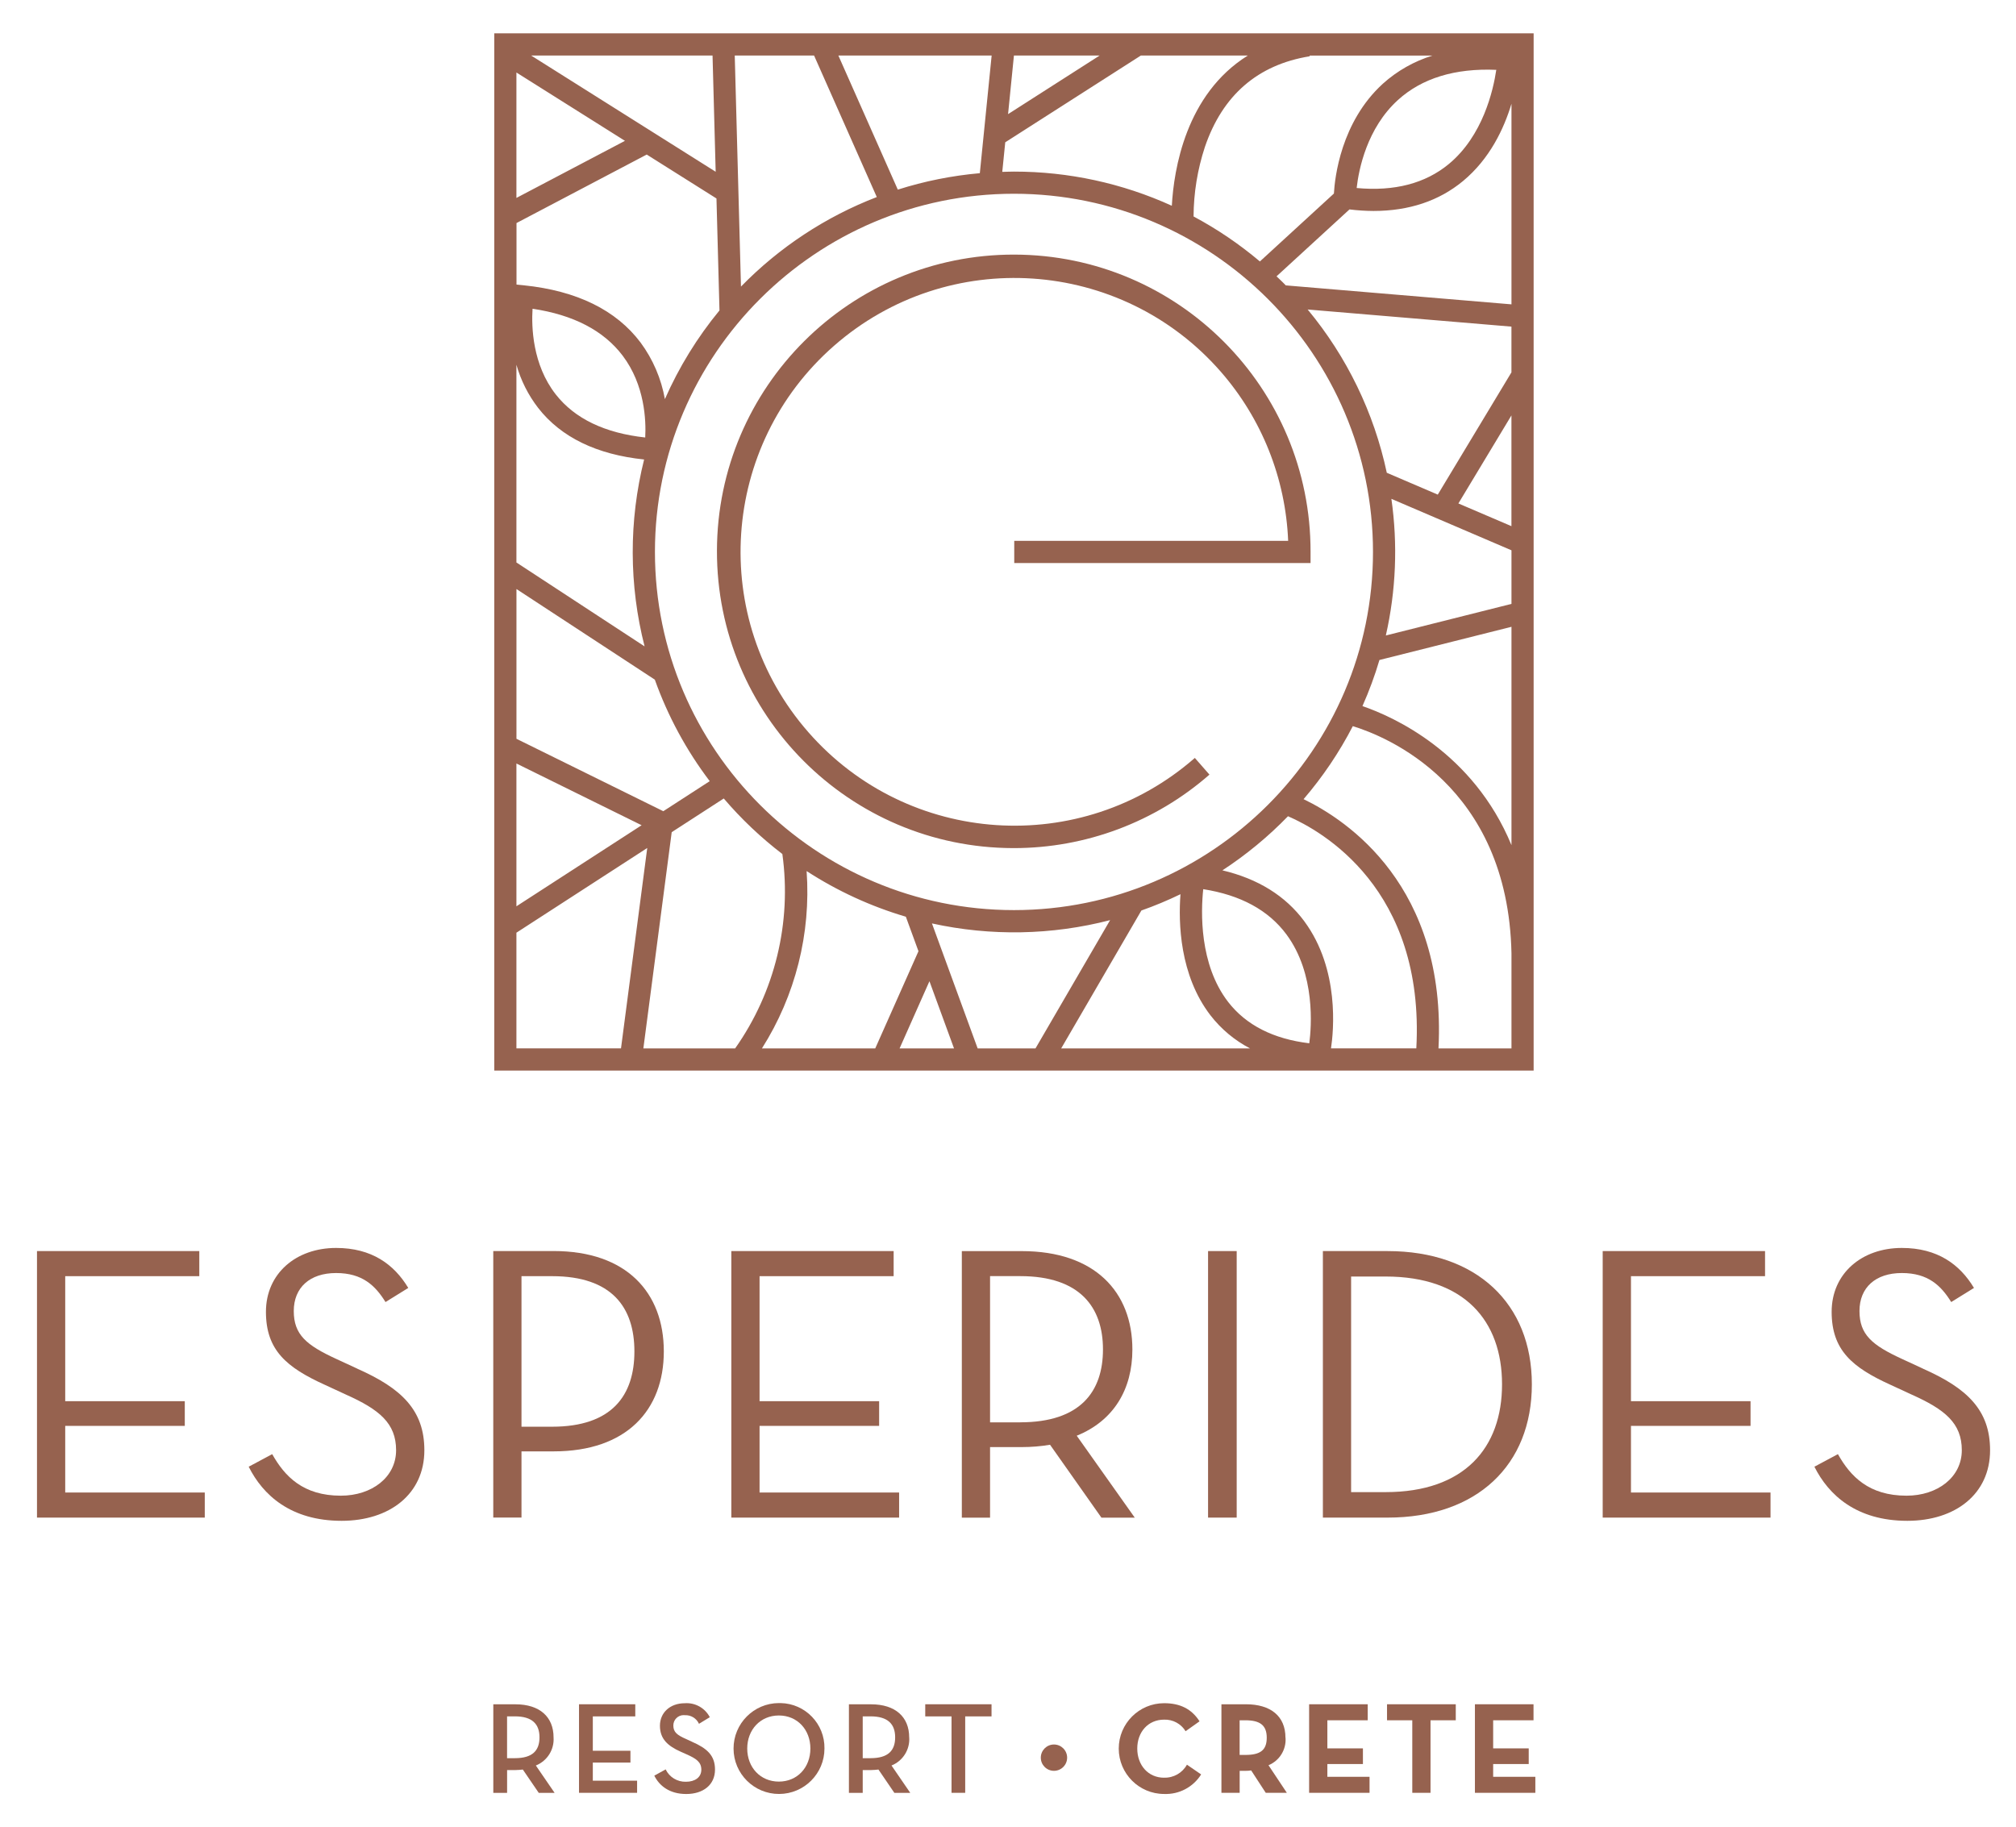 <?xml version="1.0" encoding="UTF-8"?>
<svg id="Layer_1" xmlns="http://www.w3.org/2000/svg" version="1.1" viewBox="0 0 508.51 460.91">
  <!-- Generator: Adobe Illustrator 29.4.0, SVG Export Plug-In . SVG Version: 2.1.0 Build 152)  -->
  <defs>
    <style>
      .st0 {
        fill: none;
      }

      .st1 {
        fill: #96624f;
      }
    </style>
  </defs>
  <path class="st0" d="M179.02,197.06c-5.89-7.78-10.56-16.41-13.85-25.61l-34.9-22.86v37.78l37.04,18.27,11.71-7.58Z"/>
  <path class="st0" d="M159.6,139.25c0-7.86.96-15.7,2.88-23.32-11.92-1.24-20.93-5.58-26.72-13-2.51-3.25-4.37-6.95-5.49-10.9v49.88l32.33,21.17c-1.99-7.79-3-15.8-2.99-23.83Z"/>
  <path class="st0" d="M303.93,37.06c-1.86,5.66-2.83,11.58-2.86,17.54,5.96,3.19,11.57,6.99,16.73,11.35l18.67-17.13c.22-3.95,1.76-18.05,12.35-27.71,3.62-3.25,7.9-5.68,12.55-7.11h-31.02l.03.18c-13.1,2.12-22,9.82-26.45,22.87Z"/>
  <path class="st0" d="M349.81,119.27l12.86,5.51,18.57-30.84v-11.54l-51.4-4.32c9.89,11.91,16.75,26.04,19.97,41.19Z"/>
  <path class="st0" d="M161.57,86.42c3.12,4.22,5.22,9.1,6.13,14.27,3.54-8.05,8.17-15.57,13.75-22.35l-.76-28.28-17.59-11.08-32.85,17.28v15.52l1.87.19c13.36,1.38,23.27,6.24,29.43,14.44Z"/>
  <polygon class="st0" points="226.91 264.49 240.64 264.49 234.44 247.54 226.91 264.49"/>
  <path class="st0" d="M162.75,110.37c.23-4.29-.09-13.23-5.69-20.64-4.78-6.32-12.42-10.3-22.73-11.84-.29,4.55-.03,14.1,5.86,21.62,4.78,6.1,12.36,9.74,22.56,10.86Z"/>
  <path class="st0" d="M255.76,229.61c49.93,0,90.56-40.54,90.56-90.36s-40.62-90.36-90.56-90.36-90.56,40.54-90.56,90.36,40.62,90.36,90.56,90.36ZM255.72,64.53c41.29,0,74.77,33.43,74.86,74.72v2.8h-74.74v-5.6h69.09c-1.51-38.18-33.68-67.91-71.86-66.41-38.18,1.51-67.91,33.68-66.41,71.86s33.68,67.91,71.86,66.41c15.82-.62,30.95-6.66,42.87-17.09l3.69,4.21c-30.99,27.3-78.24,24.31-105.55-6.68-27.3-30.99-24.31-78.24,6.68-105.55,13.68-12.05,31.29-18.69,49.52-18.67h0Z"/>
  <path class="st0" d="M349.5,322.04h-8.7v54.39h8.7c19.88,0,29.37-11.17,29.37-27.19s-9.49-27.2-29.37-27.2Z"/>
  <path class="st0" d="M197.34,215.45c-5.41-4.14-10.36-8.83-14.78-14.01l-13.13,8.5-7.15,54.55h23.15c10.04-14.24,14.3-31.77,11.91-49.04Z"/>
  <polygon class="st0" points="130.26 192.62 130.26 228.63 161.84 208.19 130.26 192.62"/>
  <path class="st0" d="M228.49,231.27c-8.85-2.61-17.28-6.49-25.02-11.51,1.12,15.73-2.82,31.4-11.27,44.72h28.58l10.89-24.51-3.18-8.7Z"/>
  <path class="st0" d="M341.23,183.18c-3.41,6.6-7.58,12.78-12.42,18.42,10.97,5.29,36.12,21.96,34.03,62.88h18.4v-22.95c-.14-.32-.21-.66-.22-1-.85-42.58-31.61-54.84-39.79-57.36Z"/>
  <path class="st0" d="M247.14,43.69l2.98-29.68h-38.67l14.99,33.83c6.72-2.14,13.66-3.53,20.69-4.15Z"/>
  <path class="st0" d="M351.91,139.25c0,7.09-.79,14.16-2.35,21.08l31.69-7.97v-13.52l-30.29-12.98c.63,4.44.95,8.91.95,13.4Z"/>
  <path class="st0" d="M343.66,178.13c7.77,2.67,27.89,11.64,37.59,35.08v-55.08l-33.29,8.37c-1.18,3.97-2.61,7.86-4.29,11.64Z"/>
  <path class="st0" d="M252.8,43.36c.98-.03,1.96-.07,2.95-.07,13.74-.01,27.32,2.93,39.82,8.62.5-9.07,3.48-28.14,19.17-37.9h-26.98l-34.21,21.89-.75,7.46Z"/>
  <path class="st0" d="M221.16,49.71l-15.82-35.7h-20.01l1.57,58.29c9.66-9.91,21.35-17.61,34.26-22.59Z"/>
  <path class="st0" d="M255.76,235.21c-6.96,0-13.89-.76-20.69-2.25l11.53,31.53h14.59l18.82-32.36c-7.92,2.05-16.07,3.09-24.25,3.08Z"/>
  <polygon class="st0" points="277.38 14.01 255.75 14.01 254.27 28.79 277.38 14.01"/>
  <polygon class="st0" points="130.26 18.29 130.26 49.94 157.64 35.53 130.26 18.29"/>
  <polygon class="st0" points="381.25 132.74 381.25 104.79 367.87 127.01 381.25 132.74"/>
  <path class="st0" d="M160.03,340.93c0-11.08-5.64-18.99-20.77-18.99h-7.72v37.97h7.71c15.13,0,20.77-7.91,20.77-18.99Z"/>
  <polygon class="st0" points="179.73 14.01 133.97 14.01 180.52 43.33 179.73 14.01"/>
  <path class="st0" d="M324.87,205.92c-4.99,5.15-10.54,9.73-16.54,13.65,8.95,2.12,15.92,6.41,20.69,12.89,8.94,12.12,7.34,27.79,6.71,32.02h21.51c2.18-40.28-23.86-54.89-32.37-58.56Z"/>
  <path class="st0" d="M305.34,256.17c-7.85-10.17-8.13-23.48-7.59-30.59-3.21,1.55-6.5,2.92-9.86,4.11l-20.23,34.79h47.62c-3.87-2.03-7.27-4.86-9.95-8.31Z"/>
  <path class="st0" d="M219.58,433.01h-1.97v10.54h1.97c4.44,0,6.21-1.94,6.21-5.26s-1.84-5.29-6.21-5.29Z"/>
  <path class="st0" d="M196.46,432.77c-4.66,0-7.98,3.58-7.98,8.34s3.32,8.34,7.98,8.34,7.95-3.58,7.95-8.34-3.29-8.34-7.95-8.34Z"/>
  <path class="st0" d="M278.21,340.44c0-10.58-5.74-18.49-20.87-18.49h-7.61v36.89h7.61c15.23,0,20.87-7.81,20.87-18.39Z"/>
  <path class="st0" d="M314.13,433.99h-1.45v8.74h1.45c3.74,0,5.39-1.18,5.39-4.34s-1.71-4.4-5.39-4.4Z"/>
  <path class="st0" d="M309.79,252.78c4.53,5.85,11.42,9.34,20.46,10.42.54-4.09,1.62-17.48-5.75-27.44-4.55-6.15-11.62-9.97-21-11.43-.58,5.58-1.05,18.96,6.29,28.46Z"/>
  <path class="st0" d="M369.03,45.67c-6.06,5.02-13.64,7.55-22.59,7.55-2.03-.02-4.05-.15-6.06-.39l-18.4,16.88c.81.77,1.61,1.55,2.4,2.34v-.05l56.86,4.78V26.18c-1.88,6.24-5.44,13.89-12.21,19.5Z"/>
  <polygon class="st0" points="130.26 235.3 130.26 264.49 156.64 264.49 163.26 213.94 130.26 235.3"/>
  <path class="st0" d="M129.87,433.01h-1.97v10.54h1.97c4.44,0,6.21-1.94,6.21-5.26s-1.84-5.29-6.21-5.29Z"/>
  <path class="st0" d="M365.43,41.39c8.59-7.09,11.22-18.56,11.99-23.78-10.43-.45-18.78,2.14-24.8,7.61-7.83,7.11-9.88,17.49-10.41,22.2,9.51.9,17.3-1.15,23.22-6.03Z"/>
  <path class="st1" d="M139.63,438.3c0-5.12-3.45-8.34-9.62-8.34h-5.58v22.34h3.48v-5.75h2.1c.63-.01,1.25-.06,1.87-.13l4.01,5.88h4l-4.73-6.9c2.87-1.15,4.68-4.01,4.47-7.09ZM129.87,443.55h-1.97v-10.55h1.97c4.37,0,6.21,1.94,6.21,5.29s-1.77,5.26-6.21,5.26h0Z"/>
  <polygon class="st1" points="149.53 444.66 159.02 444.66 159.02 441.68 149.53 441.68 149.53 433.01 160.24 433.01 160.24 429.95 146.05 429.95 146.05 452.29 160.7 452.29 160.7 449.23 149.53 449.23 149.53 444.66"/>
  <path class="st1" d="M174.5,439.38l-1.44-.66c-2.27-.99-3.22-1.74-3.22-3.42,0-1.44,1.16-2.61,2.6-2.61.1,0,.19,0,.29.02,1.53-.08,2.95.78,3.58,2.17l2.73-1.67c-1.21-2.32-3.69-3.71-6.31-3.52-3.71,0-6.27,2.37-6.27,5.68s1.97,5.09,5.22,6.54l1.48.66c2.43,1.08,3.74,1.94,3.74,3.88s-1.61,3.05-3.88,3.05c-2.17.06-4.18-1.16-5.12-3.12l-2.86,1.58c1.25,2.53,3.81,4.63,8.05,4.63s7.26-2.27,7.26-6.17c0-3.58-2.03-5.36-5.85-7.03Z"/>
  <path class="st1" d="M196.46,429.65c-6.33.02-11.45,5.17-11.43,11.5.02,6.33,5.17,11.45,11.5,11.43,6.32-.02,11.43-5.15,11.43-11.46.11-6.22-4.84-11.35-11.06-11.47-.15,0-.29,0-.44,0ZM196.46,449.46c-4.66,0-7.98-3.58-7.98-8.34s3.32-8.34,7.98-8.34,7.95,3.58,7.95,8.34-3.29,8.34-7.95,8.34Z"/>
  <path class="st1" d="M229.33,438.3c0-5.12-3.45-8.34-9.62-8.34h-5.58v22.34h3.48v-5.75h2.1c.63-.01,1.25-.06,1.87-.13l4.01,5.88h4.01l-4.73-6.9c2.87-1.15,4.67-4.01,4.47-7.09ZM219.58,443.55h-1.97v-10.55h1.97c4.37,0,6.21,1.94,6.21,5.29s-1.77,5.26-6.21,5.26h0Z"/>
  <polygon class="st1" points="233.38 433.01 240.01 433.01 240.01 452.29 243.46 452.29 243.46 433.01 250.1 433.01 250.1 429.95 233.38 429.95 233.38 433.01"/>
  <circle class="st1" cx="265.85" cy="443.42" r="3.32"/>
  <path class="st1" d="M293.63,448.48c-4.04,0-6.77-3.19-6.77-7.36s2.73-7.29,6.77-7.29c2.2-.08,4.28,1.04,5.42,2.92l3.52-2.5c-2-3.12-4.9-4.57-8.93-4.57-6.32,0-11.45,5.13-11.45,11.45s5.13,11.45,11.45,11.45c3.77.15,7.33-1.73,9.33-4.93l-3.58-2.46c-1.15,2.08-3.37,3.35-5.75,3.28Z"/>
  <path class="st1" d="M324.24,438.39c0-5.45-3.74-8.44-9.98-8.44h-6.17v22.34h4.6v-5.55h1.58c.44,0,.88-.03,1.32-.1l3.68,5.65h5.32l-4.63-6.96c2.78-1.14,4.51-3.94,4.3-6.93ZM314.13,442.73h-1.45v-8.74h1.45c3.68,0,5.39,1.25,5.39,4.4s-1.64,4.34-5.38,4.34h0Z"/>
  <polygon class="st1" points="334.81 445.03 343.78 445.03 343.78 441.08 334.81 441.08 334.81 433.99 344.99 433.99 344.99 429.95 330.21 429.95 330.21 452.29 345.45 452.29 345.45 448.25 334.81 448.25 334.81 445.03"/>
  <polygon class="st1" points="349.86 433.99 356.23 433.99 356.23 452.29 360.83 452.29 360.83 433.99 367.2 433.99 367.2 429.95 349.86 429.95 349.86 433.99"/>
  <polygon class="st1" points="376.63 445.03 385.6 445.03 385.6 441.08 376.63 441.08 376.63 433.99 386.81 433.99 386.81 429.95 372.03 429.95 372.03 452.29 387.27 452.29 387.27 448.25 376.63 448.25 376.63 445.03"/>
  <path class="st1" d="M255.72,213.96c18.15,0,35.69-6.58,49.35-18.54l-3.69-4.21c-28.72,25.13-72.36,22.21-97.49-6.5-25.13-28.72-22.21-72.36,6.5-97.49,28.72-25.13,72.36-22.21,97.49,6.5,10.39,11.88,16.4,26.95,17.04,42.72h-69.09v5.6h74.74v-2.8c.08-41.35-33.37-74.93-74.72-75.01-41.35-.08-74.93,33.37-75.01,74.72-.08,41.35,33.37,74.93,74.72,75.01.05,0,.1,0,.15,0h0Z"/>
  <path class="st1" d="M381.24,270.08h5.6V8.41H124.67v261.67h256.58ZM130.26,235.3l33-21.37-6.62,50.55h-26.38v-29.18ZM157.64,35.53l-27.38,14.4v-31.64l27.38,17.24ZM255.76,48.88c49.93,0,90.56,40.54,90.56,90.36s-40.62,90.36-90.56,90.36-90.56-40.54-90.56-90.36,40.62-90.36,90.55-90.36h0ZM340.38,52.83c2.01.25,4.04.38,6.06.39,8.95,0,16.53-2.53,22.59-7.55,6.77-5.61,10.34-13.25,12.22-19.5v50.61l-56.86-4.78v.05c-.78-.8-1.59-1.57-2.4-2.34l18.4-16.88ZM381.24,93.94l-18.58,30.84-12.86-5.51c-3.22-15.14-10.07-29.28-19.96-41.19l51.4,4.32v11.54ZM350.96,125.85l30.29,12.98v13.52l-31.69,7.97c2.56-11.31,3.04-22.99,1.4-34.47h0ZM347.96,166.5l33.29-8.37v55.08c-9.7-23.44-29.82-32.41-37.59-35.08,1.68-3.78,3.12-7.67,4.29-11.64h0ZM381.24,132.74l-13.38-5.73,13.38-22.21v27.95ZM377.42,17.61c-.77,5.21-3.4,16.68-11.99,23.78-5.92,4.89-13.71,6.93-23.23,6.04.53-4.71,2.59-15.09,10.41-22.2,6.02-5.48,14.38-8.06,24.8-7.61ZM330.25,263.2c-9.04-1.09-15.93-4.57-20.46-10.42-7.34-9.5-6.88-22.87-6.29-28.46,9.38,1.47,16.45,5.28,21,11.43,7.37,9.97,6.29,23.36,5.75,27.44ZM235.07,232.96c14.84,3.26,30.23,2.98,44.94-.83l-18.82,32.36h-14.59l-11.53-31.53ZM130.26,92.02c1.12,3.95,2.98,7.65,5.49,10.9,5.79,7.42,14.8,11.76,26.72,13-3.87,15.48-3.83,31.69.12,47.15l-32.33-21.17v-49.88ZM162.75,110.37c-10.2-1.11-17.78-4.76-22.56-10.86-5.9-7.52-6.15-17.08-5.86-21.62,10.32,1.54,17.95,5.52,22.73,11.84,5.6,7.41,5.92,16.35,5.69,20.63h0ZM181.46,78.34c-5.59,6.79-10.21,14.31-13.75,22.35-.92-5.17-3.02-10.05-6.13-14.27-6.17-8.2-16.07-13.06-29.43-14.44l-1.87-.19v-15.52l32.85-17.28,17.59,11.08.76,28.28ZM165.17,171.46c3.28,9.19,7.95,17.83,13.85,25.61l-11.71,7.58-37.04-18.27v-37.78l34.9,22.86ZM130.27,192.62l31.57,15.57-31.58,20.45v-36.02ZM169.43,209.94l13.13-8.5c4.42,5.18,9.37,9.87,14.78,14.01,2.39,17.26-1.86,34.79-11.91,49.04h-23.15l7.15-54.55ZM203.47,219.76c7.74,5.02,16.17,8.9,25.02,11.51l3.18,8.7-10.9,24.52h-28.58c8.44-13.32,12.39-28.99,11.27-44.72h0ZM226.91,264.49l7.53-16.95,6.2,16.95h-13.73ZM267.67,264.49l20.23-34.79c3.36-1.18,6.65-2.56,9.86-4.11-.54,7.1-.26,20.41,7.59,30.59,2.68,3.45,6.08,6.29,9.95,8.31h-47.62ZM329.03,232.46c-4.78-6.47-11.74-10.77-20.69-12.89,6-3.92,11.55-8.5,16.54-13.65,8.51,3.68,34.55,18.28,32.37,58.56h-21.52c.64-4.24,2.24-19.9-6.71-32.02h0ZM381.24,264.49h-18.4c2.09-40.92-23.06-57.59-34.03-62.88,4.84-5.64,9.01-11.82,12.42-18.42,8.18,2.51,39.16,14.77,40.02,57.35,0,.36,0,23.95,0,23.95ZM361.36,14.01c-4.65,1.43-8.93,3.85-12.55,7.11-10.6,9.66-12.13,23.76-12.35,27.71l-18.67,17.13c-5.16-4.36-10.77-8.17-16.73-11.35.03-5.96,1-11.88,2.86-17.54,4.45-13.06,13.34-20.75,26.44-22.87l-.03-.18h31.02ZM295.58,51.91c-12.5-5.69-26.08-8.63-39.82-8.62-.99,0-1.97.05-2.95.07l.75-7.46,34.21-21.89h26.98c-15.68,9.76-18.67,28.83-19.17,37.89h0ZM254.27,28.8l1.48-14.79h21.62l-23.11,14.79ZM250.13,14.01l-2.98,29.68c-7.03.62-13.97,2.01-20.69,4.15l-14.99-33.83h38.67ZM205.34,14.01l15.82,35.7c-12.91,4.98-24.6,12.68-34.26,22.59l-1.57-58.29h20.01ZM179.73,14.01l.79,29.32-46.54-29.32h45.76Z"/>
  <polygon class="st1" points="16.45 359.72 46.61 359.72 46.61 353.49 16.45 353.49 16.45 321.95 50.27 321.95 50.27 315.62 9.33 315.62 9.33 382.86 51.65 382.86 51.65 376.53 16.45 376.53 16.45 359.72"/>
  <path class="st1" d="M90.12,345.28l-5.34-2.47c-7.52-3.46-10.68-6.13-10.68-12.06s4.05-9.59,10.68-9.59,9.89,3.17,12.46,7.32l5.74-3.56c-3.56-5.93-9.2-10.09-18.2-10.09-10.09,0-17.7,6.43-17.7,16.12s5.24,14.04,14.83,18.4l5.34,2.47c8.41,3.76,12.66,7.22,12.66,14.04s-6.13,11.47-13.94,11.47c-9.49,0-14.14-4.84-17.31-10.48l-5.93,3.17c3.56,7.12,10.58,13.65,23.44,13.65,12.07,0,20.87-6.72,20.87-17.8,0-10.09-5.73-15.63-16.91-20.57Z"/>
  <path class="st1" d="M131.54,366.15h8.11c18.39,0,27.79-10.39,27.79-25.22s-9.39-25.32-27.79-25.32h-15.23v67.24h7.12v-16.71ZM131.54,321.95h7.71c15.13,0,20.77,7.91,20.77,18.99s-5.64,18.99-20.77,18.99h-7.71v-37.97Z"/>
  <polygon class="st1" points="226.79 376.53 191.59 376.53 191.59 359.72 221.75 359.72 221.75 353.49 191.59 353.49 191.59 321.95 225.41 321.95 225.41 315.62 184.47 315.62 184.47 382.86 226.79 382.86 226.79 376.53"/>
  <path class="st1" d="M271.59,362.2c9.3-3.76,14.04-11.67,14.04-21.75,0-14.54-9.49-24.82-27.89-24.82h-15.13v67.24h7.12v-17.8h8.01c2.39,0,4.77-.19,7.12-.59l12.96,18.39h8.41l-14.64-20.67ZM257.34,358.83h-7.61v-36.89h7.61c15.13,0,20.87,7.91,20.87,18.49s-5.64,18.39-20.87,18.39Z"/>
  <rect class="st1" x="304.72" y="315.62" width="7.22" height="67.24"/>
  <path class="st1" d="M350,315.62h-16.32v67.24h16.32c22.55,0,36.39-13.25,36.39-33.62s-13.94-33.62-36.39-33.62ZM349.5,376.43h-8.7v-54.39h8.7c19.88,0,29.37,11.18,29.37,27.2s-9.49,27.19-29.37,27.19h0Z"/>
  <polygon class="st1" points="411.39 359.72 441.55 359.72 441.55 353.49 411.39 353.49 411.39 321.95 445.21 321.95 445.21 315.62 404.26 315.62 404.26 382.86 446.59 382.86 446.59 376.53 411.39 376.53 411.39 359.72"/>
  <path class="st1" d="M485.05,345.28l-5.34-2.47c-7.52-3.46-10.68-6.13-10.68-12.06s4.05-9.59,10.68-9.59,9.89,3.17,12.46,7.32l5.74-3.56c-3.56-5.93-9.2-10.09-18.2-10.09-10.09,0-17.7,6.43-17.7,16.12s5.24,14.04,14.83,18.4l5.34,2.47c8.41,3.76,12.66,7.22,12.66,14.04s-6.13,11.47-13.94,11.47c-9.49,0-14.14-4.84-17.31-10.48l-5.93,3.17c3.56,7.12,10.58,13.65,23.44,13.65,12.07,0,20.87-6.72,20.87-17.8,0-10.09-5.73-15.63-16.91-20.57Z"/>
</svg>